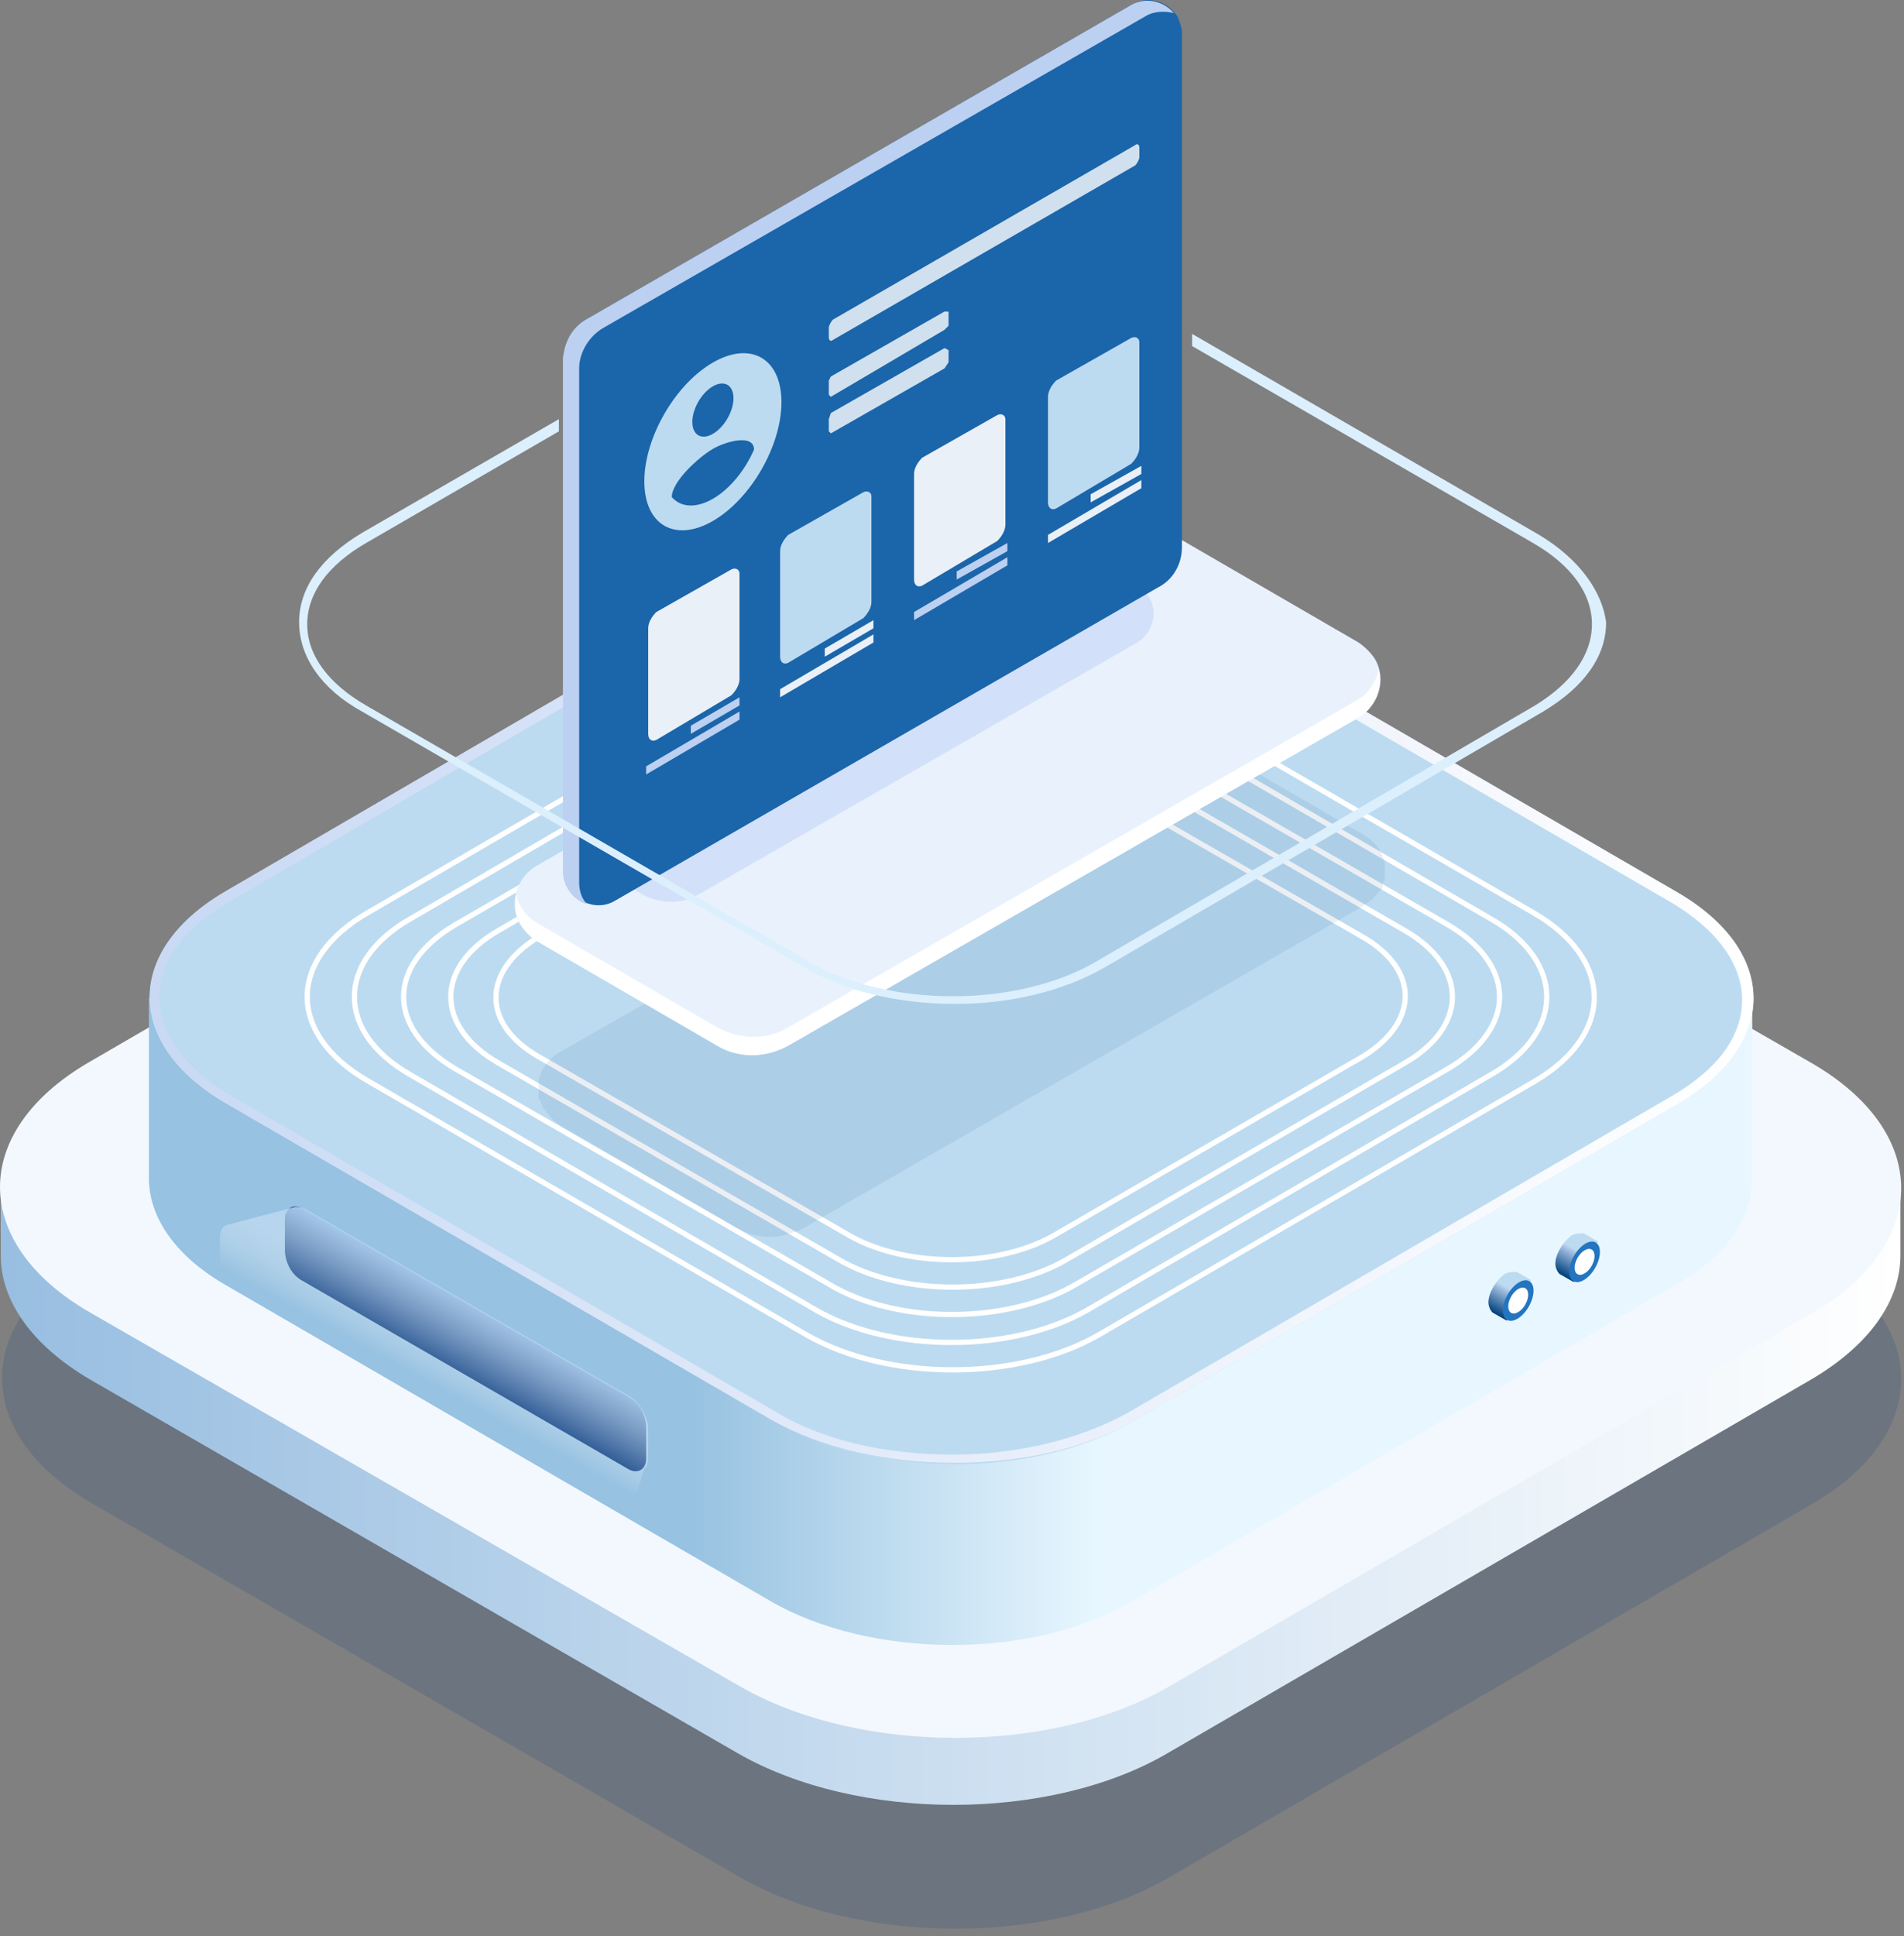 <svg xmlns="http://www.w3.org/2000/svg" width="182" height="185" fill="none" viewBox="0 0 182 185"><rect x="0" y="0" width="182" height="185" fill="#808080" stroke="none"/><path fill="#00357c" fill-opacity=".4" d="M173.121 119.784c11.446 6.596 11.446 17.266.194 23.862l-61.498 35.696c-11.252 6.596-29.682 6.596-41.128 0L8.803 143.646c-11.446-6.596-11.446-17.266-.194-23.862l61.498-35.696C81.36 77.492 99.79 77.492 111.235 84.088Z" opacity=".4"/><path fill="url(#paint0_linear_5009_2741)" d="M181.657 113.576H.073v6.402c0 4.268 2.91 8.536 8.536 11.834l61.886 35.696c11.446 6.596 29.876 6.596 41.128 0l61.498-35.696c5.626-3.298 8.536-7.566 8.536-11.834Z"/><path fill="#f3f8fe" d="M173.121 101.548c11.446 6.596 11.446 17.266.194 23.862l-61.498 35.696c-11.252 6.596-29.682 6.596-41.128 0L8.609 125.41c-11.446-6.596-11.446-17.266-.194-23.862l61.498-35.696C81.165 59.256 99.595 59.256 111.04 65.852Z"/><path fill="url(#paint1_linear_5009_2741)" d="M167.495 95.34H14.235v17.266c0 3.686 2.522 7.372 7.178 10.088l52.186 30.264c9.7 5.626 25.22 5.626 34.726 0l51.992-30.264c4.85-2.716 7.178-6.402 7.178-10.088Z"/><path fill="#bcdbf1" d="M160.317 85.252c9.7 5.626 9.7 14.55.194 20.176l-51.992 30.264c-9.506 5.626-25.026 5.626-34.726 0l-52.186-30.264c-9.7-5.626-9.7-14.55-.194-20.176l51.992-30.264C82.911 49.362 98.431 49.362 108.131 54.988Z"/><path fill="url(#paint2_linear_5009_2741)" d="M90.671 51.884c6.402 0 12.416 1.358 16.878 4.074l52.186 30.264c4.268 2.522 6.79 5.82 6.79 9.312s-2.328 6.596-6.596 9.118l-51.992 30.264c-4.462 2.522-10.476 4.074-16.878 4.074s-12.416-1.358-16.878-4.074l-52.186-30.264c-4.268-2.522-6.79-5.82-6.79-9.312s2.328-6.596 6.596-9.118l51.992-30.264c4.462-2.522 10.476-4.074 16.878-4.074m0-.97c-6.208 0-12.61 1.358-17.266 4.074L21.413 85.252c-9.506 5.626-9.506 14.55.194 20.176l52.186 30.264c4.85 2.716 11.058 4.074 17.46 4.074s12.61-1.358 17.266-4.074l51.992-30.264c9.506-5.626 9.506-14.55-.194-20.176l-52.186-30.264c-4.85-2.716-11.252-4.074-17.46-4.074"/><path fill="#00357c" d="M60.213 133.558c.97.582 1.552 1.746 1.552 2.91v2.91c0 .97-.776 1.552-1.746.97l-31.234-18.042c-.97-.582-1.552-1.746-1.552-2.91v-2.91c0-.97.776-1.552 1.746-.97Z"/><path stroke="#fff" stroke-miterlimit="10" stroke-width=".5" d="M146.543 87.192c7.76 4.462 7.76 11.64.194 16.102l-41.71 24.25c-7.76 4.462-20.176 4.462-27.936 0l-41.904-24.25c-7.76-4.462-7.76-11.64 0-16.102l41.71-24.25C84.463 58.48 97.073 58.48 104.64 62.942Z"/><path stroke="#fff" stroke-miterlimit="10" stroke-width=".5" d="M142.469 87.774c7.178 4.074 7.178 10.864 0 14.938l-38.606 22.504c-7.178 4.074-18.624 4.074-25.802 0l-38.8-22.504c-7.178-4.074-7.178-10.864 0-14.938L77.867 65.27C85.045 61.196 96.49 61.196 103.669 65.27Z"/><path stroke="#fff" stroke-miterlimit="10" stroke-width=".5" d="M138.395 88.356c6.596 3.88 6.596 9.894 0 13.774l-35.502 20.564c-6.596 3.88-17.266 3.88-23.668 0L43.529 102.13c-6.596-3.88-6.596-9.894 0-13.774l35.502-20.564C85.627 63.912 96.103 63.912 102.7 67.792Z"/><path stroke="#fff" stroke-miterlimit="10" stroke-width=".5" d="M134.321 88.938c6.014 3.492 6.014 9.118 0 12.61l-32.398 18.818c-6.014 3.492-15.714 3.492-21.728 0l-32.592-18.818c-6.014-3.492-6.014-9.118 0-12.61L80.001 70.12C86.015 66.628 95.715 66.628 101.73 70.12Z"/><path stroke="#fff" stroke-miterlimit="10" stroke-width=".5" d="M130.247 89.52c5.432 3.104 5.432 8.148 0 11.446l-29.488 17.072c-5.432 3.104-14.162 3.104-19.594 0l-29.682-17.072c-5.432-3.104-5.432-8.148 0-11.446l29.488-17.072C86.403 69.344 95.133 69.344 100.565 72.448Z"/><path fill="url(#paint3_linear_5009_2741)" d="m150.423 122.5-1.358-.776a1.48 1.48 0 0 1-.388-.97c0-.97.776-2.134 1.552-2.716.388-.194.776-.194 1.164-.194l1.358.776Z"/><path fill="#2375c0" d="M152.478 121.149c.586-1.022.61-2.11.052-2.43s-1.485.25-2.071 1.272-.61 2.111-.052 2.43 1.485-.249 2.071-1.272"/><path fill="#fff" d="M152.141 120.956c.374-.65.375-1.35.003-1.564s-.976.142-1.349.792c-.373.651-.374 1.351-.002 1.564.371.213.975-.141 1.348-.792"/><path fill="url(#paint4_linear_5009_2741)" d="m144.021 126.186-1.358-.776a1.48 1.48 0 0 1-.388-.97c0-.97.776-2.134 1.552-2.716.388-.194.776-.194 1.164-.194l1.358.776Z"/><path fill="#2375c0" d="M146.133 124.847c.587-1.022.61-2.11.052-2.43s-1.485.25-2.071 1.272-.61 2.11-.052 2.43 1.485-.25 2.071-1.272"/><path fill="#fff" d="M145.797 124.654c.373-.651.374-1.351.002-1.564s-.975.141-1.349.792c-.373.65-.374 1.35-.002 1.564s.976-.142 1.349-.792"/><path fill="url(#paint5_linear_5009_2741)" d="M61.959 136.468c0-.97-.776-2.328-1.552-2.91l-31.234-18.042c-.388-.194-.776-.194-.97-.194l-6.596 1.746q-.582.291-.582 1.164v4.268c0 1.164.776 2.716 1.94 3.298l34.338 20.952c.776.388 1.552 0 1.746-.388 1.552-1.94 2.522-6.014 2.522-6.014s.388-.194.388-.97Z"/><path fill="#00357c" fill-opacity=".4" d="M131.799 85.252s0-.194.194-.194c.194-.194.194-.388.194-.582s0-.194.194-.388v-1.552c-.194-1.164-.97-2.134-1.94-2.716l-16.684-9.7C111.623 68.956 108.907 68.956 106.773 70.12l-53.35 30.458c-.97.582-1.746 1.552-1.94 2.716v1.552c0 .194 0 .194.194.388 0 .194.194.388.194.582 0 0 0 .194.194.194.194.194.388.582.582.776l.194.194c.194.194.582.388.776.582l16.684 9.7c.194.194.582.194.776.388 1.358.582 2.91.776 4.462.194.582-.194 1.164-.388 1.746-.776l52.962-30.458c.194-.194.582-.388.776-.582 0 0 .194 0 .194-.194Z" opacity=".2"/><path fill="#e9f2fc" d="M105.609 51.496 51.289 82.73c-1.94 1.164-2.716 3.686-1.552 5.626.388.582.97 1.164 1.552 1.552l17.072 9.894C70.495 101.16 73.21 101.16 75.539 99.802l54.32-31.234c1.94-1.164 2.716-3.686 1.552-5.626a5.9 5.9 0 0 0-1.552-1.552l-17.072-9.894C110.459 50.138 107.743 50.138 105.609 51.496"/><path fill="#d3e0f9" d="M101.341 54.794 59.437 78.85c-1.552.97-1.94 2.91-1.164 4.268.194.388.582.97 1.164 1.164l1.94 1.164C63.123 86.416 65.257 86.416 66.809 85.447l41.904-24.056c1.552-.97 1.94-2.91 1.164-4.268-.194-.388-.776-.97-1.164-1.164l-1.94-1.164C105.221 53.824 103.087 53.824 101.341 54.795"/><path fill="url(#paint6_linear_5009_2741)" d="m129.859 66.822-54.32 31.234C73.405 99.414 70.689 99.414 68.36 98.056l-17.072-9.894c-.97-.582-1.746-1.552-1.94-2.716-.388 1.746.388 3.492 1.94 4.462l17.072 9.894C70.495 101.16 73.21 101.16 75.539 99.802l54.32-31.234c1.552-.97 2.328-2.716 1.94-4.462-.388 1.164-.97 2.134-1.94 2.716"/><path fill="#1b65aa" d="M56.333 30.35 108.13.474c1.552-.97 3.492-.388 4.462 1.164.194.582.388.97.388 1.552v49.082c0 1.552-.776 3.104-2.328 3.88L58.855 86.028c-1.552.97-3.492.388-4.462-1.164-.194-.582-.388-.97-.388-1.552V34.23c0-1.746.776-3.104 2.328-3.88"/><path fill="url(#paint7_linear_5009_2741)" d="M56.333 30.35 108.13.474c1.358-.776 3.104-.388 4.074.776-.776-.194-1.746-.194-2.522.194L57.69 31.32c-1.357.776-2.328 2.328-2.328 3.88v49.082c0 .776.194 1.552.776 2.134-1.357-.388-2.328-1.746-2.328-3.104V34.23c.194-1.746.97-3.104 2.523-3.88"/><path fill="#fff" d="M69.913 54.406c.388-.194.776 0 .776.388v10.088c0 .582-.388 1.164-.776 1.552l-7.178 4.268c-.388.194-.776 0-.776-.582V60.032c0-.582.388-1.164.776-1.552Z" opacity=".9"/><path fill="#bcd0f1" d="M70.688 66.628v.776l-4.656 2.716v-.776ZM70.689 67.986v.776L61.765 74v-.776Z"/><path fill="#bcdbf1" d="M82.523 47.034c.388-.194.776 0 .776.388V57.51c0 .582-.388 1.164-.776 1.552l-7.178 4.268c-.388.194-.776 0-.776-.582V52.66c0-.582.388-1.164.776-1.552Z"/><path fill="#fff" d="M83.493 60.614v.776l-8.924 5.238v-.776ZM83.492 59.256v.776l-4.656 2.716v-.776Z" opacity=".9"/><path fill="#bcd0f1" d="M96.297 51.884v.776l-4.85 2.716V54.6Z"/><path fill="#fff" d="M95.327 39.662c.388-.194.776 0 .776.388v10.088c0 .582-.388 1.164-.776 1.552l-7.179 4.268c-.388.194-.775 0-.775-.582V45.288c0-.582.387-1.164.775-1.552Z" opacity=".9"/><path fill="#bcd0f1" d="M96.297 53.242v.776l-8.924 5.238v-.776Z"/><path fill="#bcdbf1" d="M108.131 32.29c.388-.194.776 0 .776.388v10.088c0 .582-.388 1.164-.776 1.552l-7.178 4.268c-.388.194-.776 0-.776-.582V37.916c0-.582.388-1.164.776-1.552Z"/><g fill="#fff" opacity=".9"><path d="M109.101 44.512v.776l-4.85 2.716v-.776ZM109.101 45.87v.776l-8.924 5.238v-.776Z"/></g><g fill="#fff" opacity=".8"><path d="M108.519 13.86c.194-.194.388 0 .388.194v.97c0 .194-.194.582-.388.776L79.613 32.484c-.194.194-.388 0-.388-.194v-.97c0-.194.194-.582.388-.776ZM90.283 33.26l.388.194v1.164l-.388.582-10.864 6.208-.194-.194V40.05l.194-.582ZM90.283 29.768h.388v1.358l-.388.388-10.864 6.402-.194-.194v-1.358l.194-.388Z"/></g><path fill="#dceffc" d="m147.125 51.108-33.174-19.206v1.164l32.592 18.818c3.686 2.134 5.626 4.85 5.626 7.76s-1.94 5.626-5.432 7.76l-41.904 24.444C97.267 96.31 84.851 96.31 77.285 91.848L34.993 67.404c-3.686-2.134-5.626-4.85-5.626-7.76s1.94-5.626 5.626-7.76l18.43-10.67V40.05L34.605 50.914c-3.88 2.328-6.014 5.238-6.014 8.536s2.134 6.402 6.014 8.536L76.897 92.43c3.88 2.328 9.118 3.492 14.356 3.492s10.282-1.164 14.356-3.492l41.904-24.444c3.88-2.328 6.014-5.238 6.014-8.536-.388-2.91-2.522-6.014-6.402-8.342"/><path fill="#bcdbf1" d="M68.144 34.641c-3.618 2.09-6.554 7.175-6.554 11.352s2.936 5.873 6.554 3.784 6.554-7.174 6.554-11.352c0-4.177-2.936-5.872-6.554-3.784m0 2.27c1.088-.627 1.967-.12 1.967 1.136s-.879 2.777-1.967 3.406-1.966.12-1.966-1.136.878-2.777 1.966-3.405m0 10.747c-1.638.946-3.087.814-3.932-.166.02-1.518 2.622-3.845 3.932-4.602 1.305-.753 3.913-1.434 3.933.06-.846 1.957-2.294 3.762-3.933 4.708"/><defs><linearGradient id="paint0_linear_5009_2741" x1=".094" x2="181.749" y1="143.005" y2="143.005" gradientUnits="userSpaceOnUse"><stop stop-color="#98bee1"/><stop offset="1" stop-color="#fff"/></linearGradient><linearGradient id="paint1_linear_5009_2741" x1="14.266" x2="167.577" y1="126.092" y2="126.092" gradientUnits="userSpaceOnUse"><stop offset=".338" stop-color="#97c2e1"/><stop offset=".593" stop-color="#e8f7ff"/></linearGradient><linearGradient id="paint2_linear_5009_2741" x1="166.989" x2="14.855" y1="102.186" y2="88.376" gradientUnits="userSpaceOnUse"><stop stop-color="#fff"/><stop offset="1" stop-color="#c9d9f4"/></linearGradient><linearGradient id="paint3_linear_5009_2741" x1="149.221" x2="151.374" y1="121.778" y2="118.049" gradientUnits="userSpaceOnUse"><stop stop-color="#00407c"/><stop offset=".508" stop-color="#95b4d9"/><stop offset=".643" stop-color="#bcdbf1"/></linearGradient><linearGradient id="paint4_linear_5009_2741" x1="142.819" x2="144.972" y1="125.464" y2="121.735" gradientUnits="userSpaceOnUse"><stop stop-color="#00407c"/><stop offset=".508" stop-color="#95b4d9"/><stop offset=".643" stop-color="#bcdbf1"/></linearGradient><linearGradient id="paint5_linear_5009_2741" x1="43.457" x2="38.869" y1="122.631" y2="130.933" gradientUnits="userSpaceOnUse"><stop stop-color="#abcff0"/><stop offset="1" stop-color="#fff" stop-opacity="0"/></linearGradient><linearGradient id="paint6_linear_5009_2741" x1="-649.709" x2="-566.936" y1="82.38" y2="82.38" gradientUnits="userSpaceOnUse"><stop stop-color="#92a6f1"/><stop offset="1" stop-color="#fff"/></linearGradient><linearGradient id="paint7_linear_5009_2741" x1="269.105" x2="205.758" y1="531.783" y2="464.648" gradientUnits="userSpaceOnUse"><stop stop-color="#16375f"/><stop offset="1" stop-color="#bcd0f1"/></linearGradient></defs></svg>